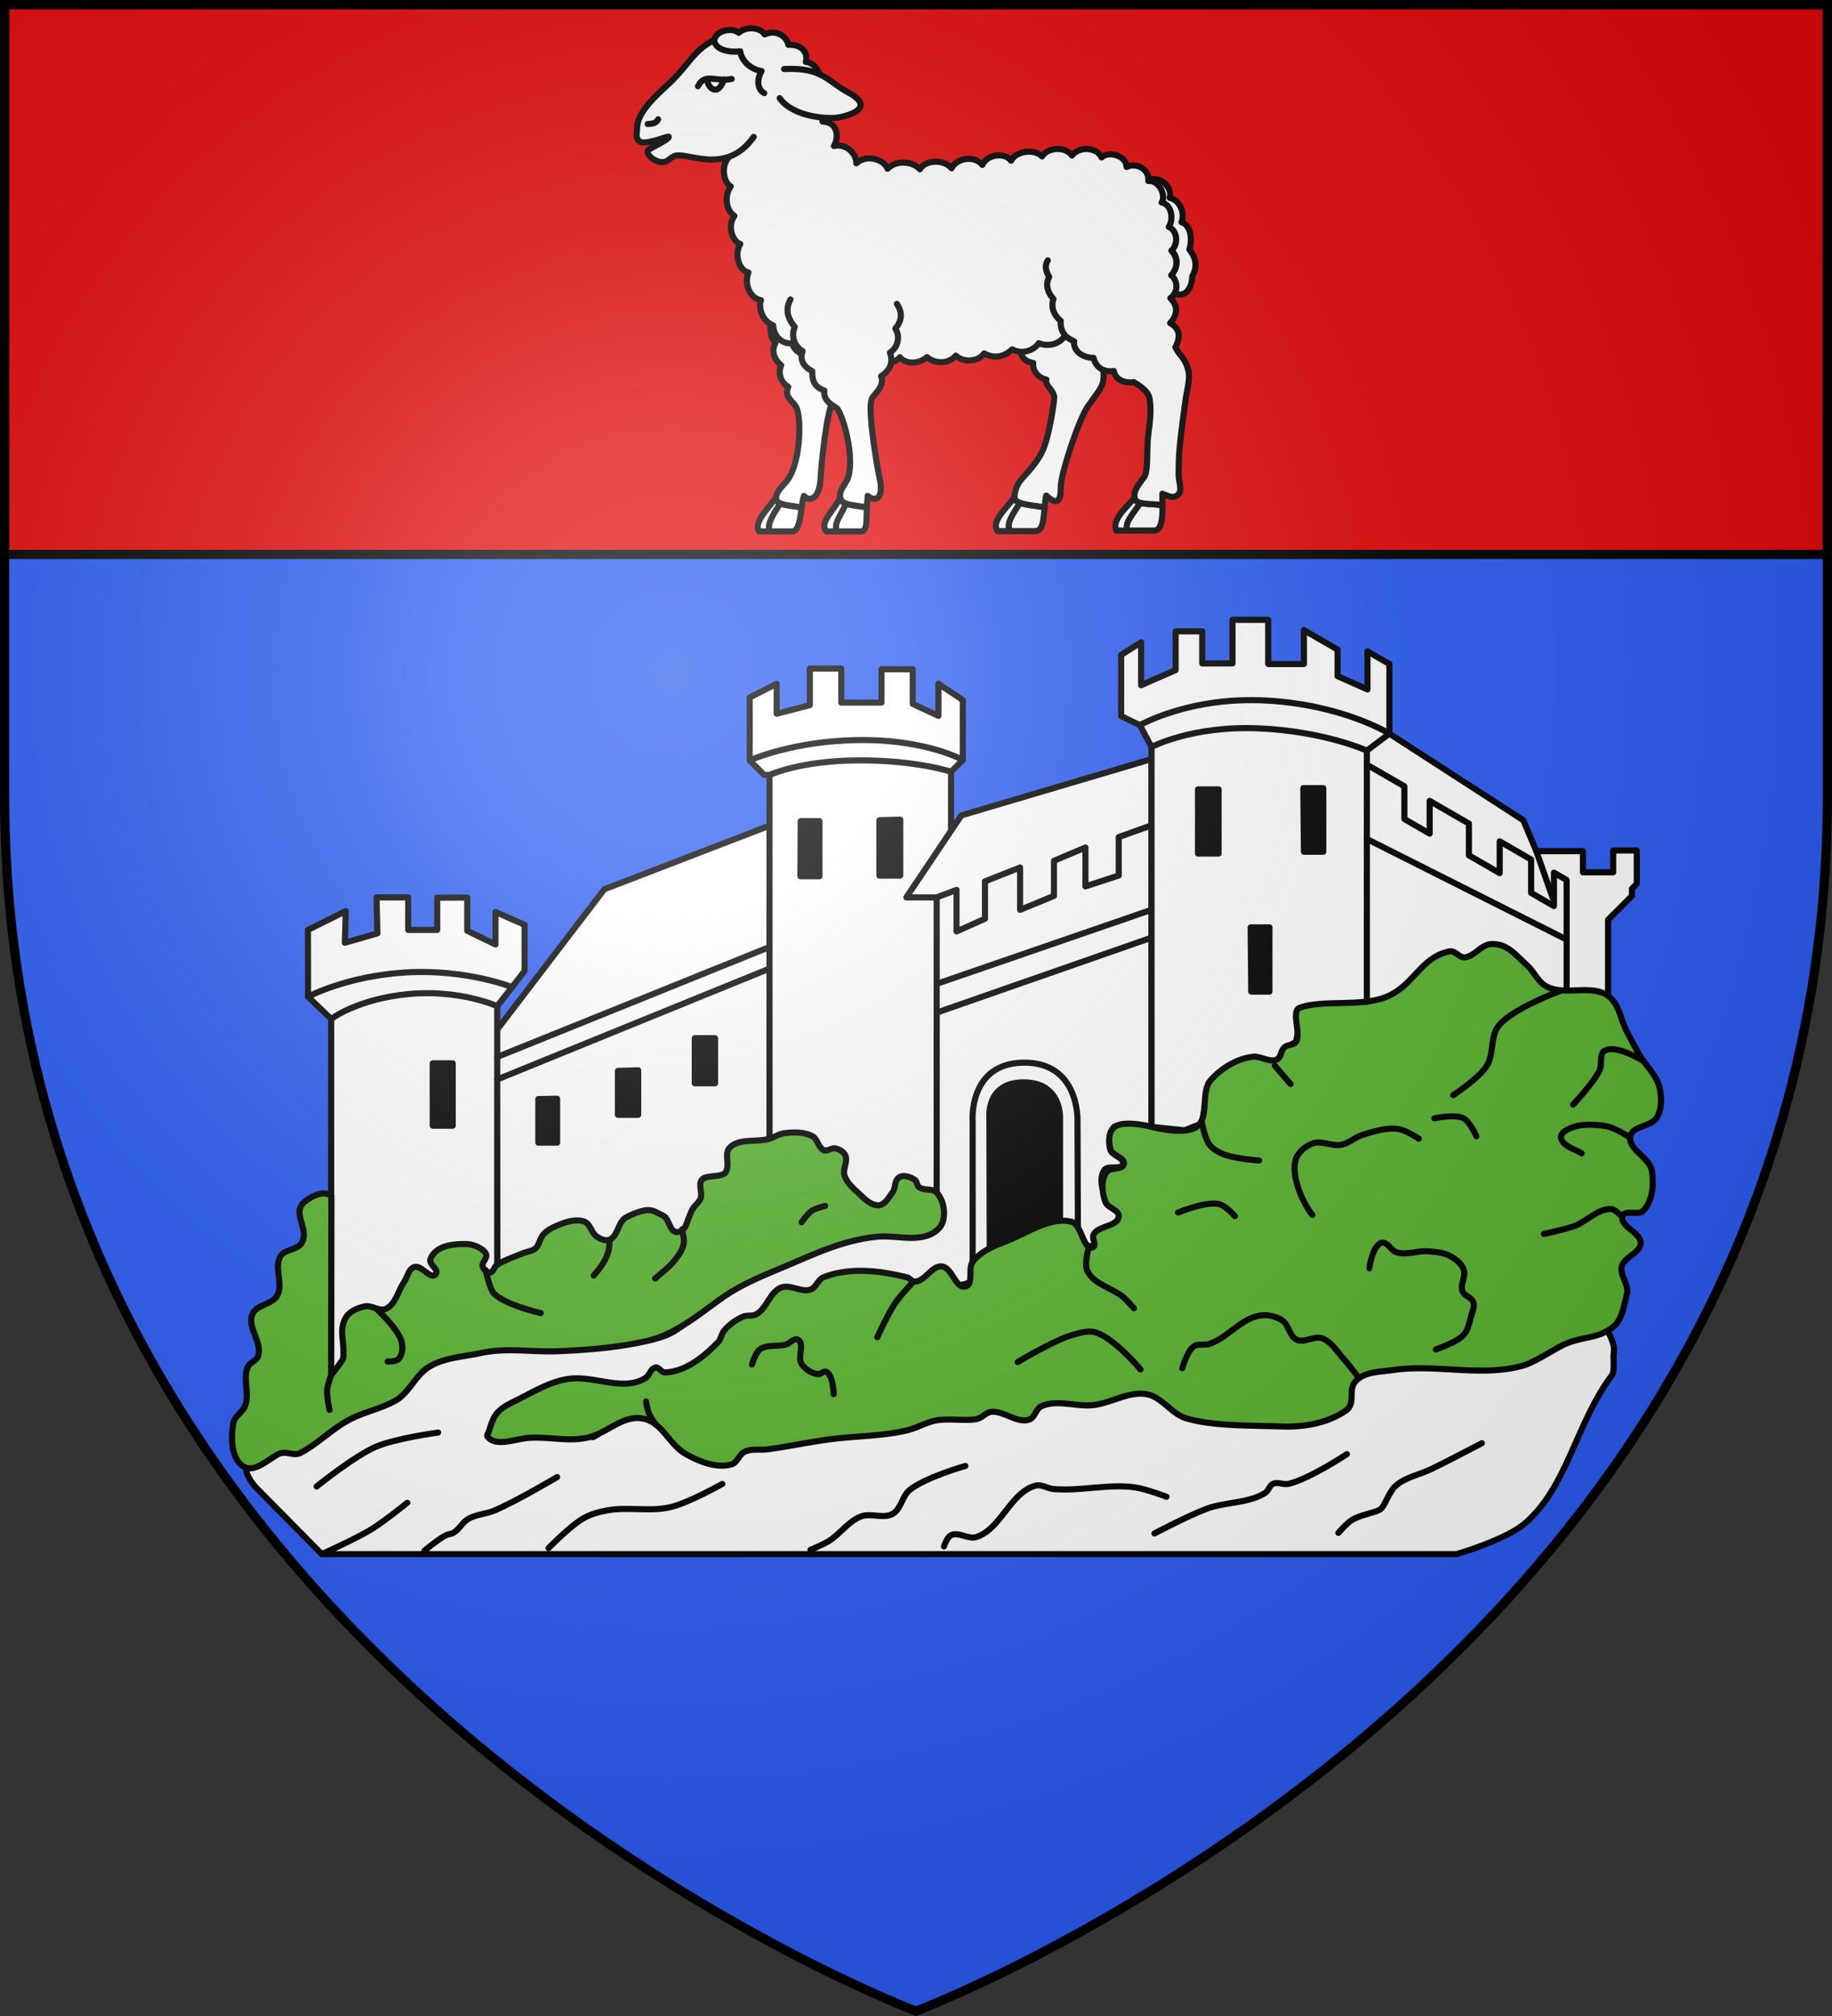 <svg height="660" viewBox="-300 -300 600 660" width="600" xmlns="http://www.w3.org/2000/svg"><rect x="-300" y="-300" width="600" height="660" fill="#333333" stroke="none"/><radialGradient id="a" cx="-80" cy="-80" gradientUnits="userSpaceOnUse" r="405"><stop offset="0" stop-color="#fff" stop-opacity=".31"/><stop offset=".19" stop-color="#fff" stop-opacity=".25"/><stop offset=".6" stop-color="#6b6b6b" stop-opacity=".125"/><stop offset="1" stop-opacity=".125"/></radialGradient><path d="M-298.5-298.5h597v258.543C298.5 246.291 0 358.5 0 358.5S-298.5 246.291-298.5-39.957z" fill="#2b5df2"/><g stroke="#000"><g stroke-linecap="round" stroke-linejoin="round" stroke-width="1.515"><path d="m119.827 307.976 26.728-34.987 40.993-15.767v77.632s-3.923 6.488-5.417 9.96c-.895 2.079-.542 4.817-2.102 6.457-1.164 1.222-3.578.569-4.73 1.802-1.287 1.376-.5 3.914-1.652 5.405-.467.605-1.327.763-1.952 1.201-1.979 1.39-3.66 3.18-5.674 4.518-.998.664-1.982 1.98-3.153 1.727-1.712-.37-1.587-3.421-3.154-4.204-1.119-.56-2.504.063-3.754 0-6.403-.323-7.953 4.798-9.91 6.156-.794.551-1.765-1.287-2.703-1.051-1.432.36-1.666 2.524-2.879 3.367-2.064 1.435-4.603 3.026-7.08 2.597-1.52-.263-2.223-2.184-3.555-2.96-3.033-1.768-9.851-3.718-9.851-3.718z" fill="#fff" transform="matrix(1.32 0 0 1.32 -295.535 -369.218)"/><path d="M78.784 393.505v-88.34l-5.733-5.522-.025-16.564 9.368-4.672-.212 7.857 8.07-2.336-.213-8.919h7.857v8.07h7.201v-7.993l7.452-.038v8.243l7.008 3.398v-8.07l7.22 3.186v11.467l-6.795 8.707v64.132s1.625 10.306-.177 9.457c-1.802-.848 1.694-3.435-1.274-5.415-2.969-1.98-15.26 1.373-12.636 4.672 2.624 3.3-2.133-.391-4.565 1.062-2.433 1.453-2.806 7.378-6.052 8.813-3.247 1.434-4.045-1.079-6.053-.319-2.007.76 4.197 7.456 3.437 9.904-.76 2.448-9.843-3.329-9.843-3.329z" fill="#fff" transform="matrix(1.32 0 0 1.32 -295.535 -369.218)"/><path d="M73.05 299.643s9.713-5.213 24.529-6.04 26.09 3.65 26.09 3.65M78.784 305.164s6.428-4.952 19.15-6.18 22.048 2.995 22.048 2.995" fill="none" transform="matrix(1.32 0 0 1.32 -295.535 -369.218)"/><path d="M103.985 316.16v15.466h4.955V316.16z" transform="matrix(1.32 0 0 1.32 -295.535 -369.218)"/><path d="m119.982 314.587 67.529-27.26M187.086 292.847l-67.104 27.312" fill="none" transform="matrix(1.32 0 0 1.32 -295.535 -369.218)"/><path d="M130.188 325.019v10.811h4.655v-10.886zM149.934 318.037v10.886h5.03v-11.037zM169.004 309.928v11.187h5.03v-11.187z" transform="matrix(1.32 0 0 1.32 -295.535 -369.218)"/><path d="M187.548 334.854v-90.212h-1.311l-3.61-3.61v-15.608l6.689-3.398v7.433l8.227-2.124v-9.088h7.806v8.451h9.98v-8.282h7.752v8.6l6.37 2.974v-7.964l6.053 4.035v14.865l-2.92 2.92v15.45l-3.557 15.713v73.21s-3.322 4.88-5.59 4.279c-.684-.18-.252-1.541-.826-1.952-1.164-.831-3.136-1.158-4.28-.3-.943.706-.014 2.534-.75 3.453-1.415 1.765-3.904 3.053-6.157 2.853-.609-.054-1.042-.648-1.502-1.05-1.838-1.612-3.937-3.184-4.955-5.407-.882-1.924.315-4.473-.743-6.306-.252-.435-.732-.743-1.21-.901-.617-.205-1.346.24-1.951 0-1.744-.692-2.405-3.05-4.098-3.859-2.192-1.045-5.15.29-7.217-.981-1.101-.677-2.2-3.194-2.2-3.194" fill="#fff" transform="matrix(1.32 0 0 1.32 -295.535 -369.218)"/><path d="M182.627 241.032s10.666-4.895 27.273-5.049c16.607-.154 25.604 4.943 25.604 4.943M232.584 243.846s-8.658-2.905-23.067-2.824c-14.408.08-21.969 3.62-21.969 3.62" fill="none" transform="matrix(1.32 0 0 1.32 -295.535 -369.218)"/><path d="M195.282 256.096h4.655v13.664h-4.73zM214.802 255.87v13.74h5.18v-13.89z" transform="matrix(1.32 0 0 1.32 -295.535 -369.218)"/><path d="M229.027 348.218c0 3.345 2.68 6.183.3 8.534-4.054 4.004-11.785.285-17.395 1.289-12.241 2.192-24.029 7.21-34.826 13.378-5.73 3.274-9.315 10.022-15.503 12.317-10.228 3.794-21.883-.122-32.702 1.274-8.125 1.049-16.668 1.649-23.997 5.31-5.838 2.915-6.647 7.763-12.913 9.587-1.922.56-5.404 1.163-7.898 2.304-5.213 2.385-8.864 8.01-14.44 9.344-1.315.314-1.371-.002-2.683.326-1.464.365-4.026 1.049-5.456 1.837-1.565.863-3.304 1.13-3.753 2.721-.464 1.646 2.124 4.672 2.124 4.672l16.563 16.776h281.585s12.225-3.557 16.938-7.623c10.627-9.17 12.484-24.51 21.577-36.74.82-1.103.187-4.466.486-5.783.597-2.623-3.604-8.67-3.604-8.67s-13.85 4.118-21.506 7.552c-11.876 5.327-33.936-11.518-44.878-4.469-3.01 1.94-2.195 3.095-6.907 4.655-13.02 4.312-11.222 11.825-24.026 6.908-2.98-1.145-12.776 3.278-15.916 2.702-4.518-.828-11.145-2.539-15.675-1.777-4.246.713-6.633-2.45-10.578-.726-2.079.91-1.684 5.475-3.93 5.807-2.445.362-3.987-4.472-6.456-4.605-2.549-.138-5.779 2.502-8.259 3.103-3.31.802-5.991 3.593-9.347 4.167-2.59.444-6.68-.112-9.25.435-12.51 2.663-26.183-1.737-37.822 3.567-1.611.735-2.196 3.134-3.904 3.604-3.502.964-4.24-2.589-5.14-2.89-.901-.3-10.003-2.754-15.022-3.477-4.1-.59-10.511 5.556-11.262 5.256-.45-.18-6.534-.924-13.534-.423-4.676.334-3.91.652-5.762-2.28-1.148-1.818-.43-.77 1.052-2.328 2.082-2.187 3.43-.373 6.17-1.797 2.947-1.531 5.367-1.06 8.545-1.731 5.988-1.264 9.842-2.109 15.692-3.905 1.637-.502 4.116 4.604 5.78 4.205 1.29-.31 1.253-4.098 2.554-4.355 4.753-.937 13.872-3.98 17.193-7.508.83-.881.941-1.1 1.802-1.952 1.751-1.734 2.259-5.292 4.21-6.798 2.803-2.162 3.5.72 6.901-.26 2.38-.684 3.853-2.727 6.178-3.578 1.448-.53 3.08-3.285 4.614-3.436 6.156-.606 7.56.193 14.34-.274.583-.04 4.895 1.81 5.468 1.926 2.492.503 2.981-2.224 5.519-2.063 2.615.166 2.595-.829 5.175-1.283 2.315-.408 3.606-1.796 5.383-3.334 6.379-5.522 13.745-8.413 21.902-6.26 2.022.534 2.072-.53 4.098-.017.875.222 2.101-.12 2.553-.9.688-1.19 2.033-.227 2.703-1.427 1.151-2.061 2.739-2.856 3.153-5.18.293-1.641-2.983-1.826-3.754-3.304-1.235-2.367-2.348-5.715-.9-7.958.883-1.37 4.22.07 4.654-1.502.426-1.538-2.713-2.07-3.153-3.604-.517-1.803-.157-4.006.9-5.556.722-1.056 4.286 2.552 5.557 2.403 2.092-.245 3.783-2.483 3.783-2.483v-91.216l-47.18 13.965-13.66 20.34h7.539z" fill="#fff" transform="matrix(1.32 0 0 1.32 -295.535 -369.218)"/><path d="m229.027 275.01 4.92-1.871v10.314l7.058-3.154v-9.262l8.71-3.454v10.511l8.408-3.453v-8.71l7.808-3.303v9.655l8.26-2.703v-9.531l7.958-2.853M229.027 296.45l53.272-18.356M229.027 303.583l53.272-18.581" fill="none" transform="matrix(1.32 0 0 1.32 -295.535 -369.218)"/><path d="m242.206 367.82-.106-38.104s-.963-8.837 8.494-8.837 9.026 8.837 9.026 8.837v31.52z" transform="matrix(1.32 0 0 1.32 -295.535 -369.218)"/><path d="M237.946 366.598v-35.951s-1.199-14.51 12.656-14.653 13.357 14.334 13.357 14.334l.107 28.625z" fill="none" transform="matrix(1.32 0 0 1.32 -295.535 -369.218)"/><path d="M282.328 331.921v-94.22l-2.882-5.405-4.655-2.253v-15.166l4.955-3.153v10.661l8.56-3.754v-9.61h6.606v7.959h7.508v-10.812h8.86v10.962h8.859v-8.41l8.352 4.823v6.59l7.414 3.303v-9.46l5.438 3.14v17.282l33.228 21.473 3.229 7.658h11.562v5.255h7.508v-5.405h5.856v8.258l-1.201 1.202v1.802l-5.931 5.93v20.75l-2.566-1.008-10.273-1.797-13.7-6.89-4.096-.7c2.36 6.383-3.064.895-3.889 1.703l-4.274-1.252-4.15 1.516-10.884 8.025-22.165 2.123-1.38 7.75-3.08 1.806-2.23 4.14-4.565-1.698-11.892 6.052-1.593 9.98-4.353 1.7z" fill="#fff" transform="matrix(1.32 0 0 1.32 -295.535 -369.218)"/><path d="M78.833 349.12c-1.645-1.683-5.204.027-6.907 1.651-2.825 2.696 1.482 6.517-.45 9.91-1.024 1.799-4.174 1.54-5.256 3.304-1.734 2.828.843 7.089-.9 9.91-1.3 2.104-4.969 2.111-6.007 4.355-1.552 3.354 2.456 6.985 1.351 10.511-.37 1.183-2.058 1.567-2.553 2.703-1.26 2.898.41 6.467-.6 9.46-.578 1.71-2.695 2.727-3.003 4.505-.634 3.66-.557 9.03 2.703 10.811 2.518 1.377 5.531-1.507 8.34-3.091 1.945-1.099 3.865.566 5.624-.362 4.268-2.251 7.892-6.015 12.163-8.259 3.784-1.987 7.864-2.664 11.562-4.805 3.191-1.847 4.954-6.35 8.109-8.259 3.89-2.352 8.472-2.484 12.914-3.453 6.323-1.38 12.753-.182 19.22-.45 7.352-.307 14.899-.92 22.073-2.554 3.712-.845 7.174-2.723 10.361-4.805 2.85-1.861 5.622-4.052 8.41-6.006 5.043-3.536 11.153-5.839 16.817-8.259 7.148-3.053 13.59-5.964 21.323-6.757 4.355-.447 8.443 1.032 12.613-.3 1.588-.508 3.22-1.725 3.754-3.304.801-2.369.209-5.501-1.467-7.358-1.026-1.136-3.19-.4-4.39-1.351-.544-.432-.476-1.41-1.05-1.802-1.089-.74-2.828-1.359-3.905-.6-1.292.91-.705 2.488-1.651 3.753-.98 1.309-1.972 3.227-3.604 3.154-1.956-.088-3.504-1.84-4.955-3.154-1.322-1.196-2.746-2.511-3.304-4.204-.533-1.617.92-3.587.15-5.105-.44-.867-1.454-1.437-2.402-1.652-.94-.213-1.953.791-2.853.45-1.397-.528-1.538-2.746-2.853-3.453-2.084-1.12-4.71-1.05-7.058-.751-1.272.162-2.375.983-3.604 1.351-3.245.973-7.58-.207-9.91 2.253-1.432 1.511.238 4.521-1.051 6.156-.944 1.198-4.63.572-5.706 1.652-1.267 1.271.319 3.565-.6 5.105-.493.826-1.305 1.43-1.803 2.253-.452.748-.69 1.606-1.05 2.402-.39.857-.513 1.913-1.202 2.553-.51.475-1.28.938-1.952.75-1.65-.458-1.603-3.327-3.153-4.053-1.361-.638-2.404-1.425-3.905-1.352-1.553.076-3.886 1.065-5.255 1.802-2.045 1.1-2.014 4.784-4.205 5.556-.973.343-2.128-.204-3.003-.75-1.386-.867-1.624-3.178-3.153-3.755-2.18-.822-4.763.143-6.907 1.051-1.448.613-3.02 1.464-3.754 2.853-.446.842-.55 1.443-1.052 2.253-.696 1.124-2.23 1.15-3.453 1.651-2.35.962-4.276 1.571-6.452 2.877-.756.453-.928 1.874-1.807 1.928-.78.049-1.582-.75-1.802-1.501-.28-.957 1.077-1.872.901-2.853-.1-.562-.587-1.02-1.051-1.352-1.12-.801-2.527-1.324-3.904-1.351-3.451-.067-7.495.433-8.86 3.604-.663 1.542 2.307 2.64 1.202 3.904-1.22 1.394-3.499-2.387-5.256-1.802-1.435.478-1.7 2.503-2.553 3.754-1.5 2.203-2.08 5.498-4.504 6.607-1.604.734-3.536-.99-5.256-.6-1.842.416-3.954 1.316-4.805 3.003-1.447 2.868-.41 5.123-.47 8.336-.012.635.12 1.356-.219 1.894-.847 1.347-2.814 3.823-2.814 3.823l.05-44.386zm203.495-17.199s-6.994-1.893-9.34.155c-1.372 1.2-1.346 3.66-.825 5.406.471 1.58 3.634 2.064 3.304 3.679-.321 1.569-3.474.69-4.355 2.027-1.35 2.049-1.08 5.058-.225 7.358.567 1.528 3.468 1.983 3.303 3.604-.26 2.55-5.114 2.198-6.231 4.505-.514 1.059.894 2.597-.169 3.104-2.32 1.106-2.768-5.603-5.25-6.274-5.222-1.41-11.088 2.787-16.13 4.746-3.056 1.188-6.41 2.505-8.408 5.106-1.303 1.695.245 5.537-1.802 6.156-2.459.743-3.342-4.716-5.9-4.958-2.552-.242-4.149 3.736-6.713 3.757-.74.006-1.236-.87-1.952-1.051-6.698-1.689-14.31-2.566-20.722 0-1.348.539-1.79 2.505-3.154 3.003-2.308.842-5.075-1.361-7.358-.45-2.795 1.115-3.515 5.163-6.156 6.606-.982.537-2.277.156-3.304.601a13.062 13.062 0 0 0-4.654 3.454c-.7.816-.754 2.08-1.502 2.853-3.524 3.64-8.15 7.373-13.214 7.508-.895.023-1.562-1.51-2.403-1.202-1.431.525-1.138 1.816-2.439 2.612-5.69 3.483-12.747-.827-19.334.241-4.165.676-7.962 2.87-11.712 4.806-2 1.031-4.23 1.906-5.706 3.603-1.117 1.285-1.543 3.047-2.102 4.655-.136.39-.553.875-.3 1.202 2.134 2.768 6.945.456 10.68.296 5.036-.216 9.33.96 13.945.004 5.156-1.07 8.82-5.75 13.991-4.758 4.797.92 6.376 6.422 10.636 8.812 3.356 1.884 7.551 3.578 11.261 2.553 1.468-.406 1.922-2.514 3.304-3.153 1.736-.804 3.81-.348 5.706-.601 4.976-.663 9.894-1.714 14.866-2.403 6.488-.898 13.135-.792 19.52-2.252 2.377-.543 4.542-1.815 6.908-2.402 2.884-.717 7.3.046 10.25-.385 1.977-.289 2.476-1.933 4.465-1.868 3.023.098 5.978 2.87 8.86 1.952 1.418-.451 1.649-2.685 3.003-3.303 3.917-1.788 8.635.183 12.913-.3 4.468-.505 8.785-3.471 13.214-2.703 3.807.659 6.199 4.937 9.911 6.006 6.848 1.971 15.866 1.715 23.284 1.99 5.818.216 11.39-.719 16.058-3.792 3.074-2.024.236-5.38 3.003-7.808 2.325-2.04 5.906-1.936 8.966-2.387 10.58-1.563 21.759 1.79 32.066-1.062 2.82-.78 7.367-3.815 10.013-5.126 4.535-2.247 8.781-1.413 12.622-4.64 2.06-1.729 2.614-5.465 3.272-8.072.565-2.235-1.842-4.562-1.274-6.796.608-2.389 4.545-3.271 4.672-5.733.14-2.706-5.445-4.272-4.46-6.796.638-1.63 3.881-.014 5.097-1.274 2.363-2.447 2.714-6.63 2.124-9.98-.58-3.289-5.964-5.22-5.31-8.495.529-2.638 5.248-2.336 6.584-4.672 1.235-2.158 1.211-5.013.637-7.432-.749-3.154-3.478-5.474-5.097-8.282-1.043-1.811-1.992-3.675-2.973-5.521-1.574-2.964-1.94-6.97-4.671-8.92-4.197-2.995-10.74.088-15.29-2.335-2.123-1.13-3.1-3.696-4.884-5.31-2.888-2.61-4.852-5.332-8.743-5.205-2.61.085-3.974 2.856-6.547 3.295-1.348.23-2.479-1.74-3.822-1.487-7.187 1.358-8.917 8.498-15.689 11.261-6.426 2.623-15.701.614-21.562 2.74-2.232.809.48 6.632-.974 8.509-.62.801-2.013.59-2.76 1.274-1.262 1.157-.534 2.412-2.098 3.108-1.522.678-3.977-.922-5.635-.761-3.913.379-7.903 2.797-10.53 5.723-2.722 3.032-.286 9.323-3.61 11.68-3.063 2.17-11.149 0-11.149 0" fill="#5ab532" transform="matrix(1.32 0 0 1.32 -295.535 -369.218)"/><g fill="none"><path d="M279.446 232.296s12.361-7.16 31.403-6.11 30.494 8.212 30.494 8.212" transform="matrix(1.32 0 0 1.32 -295.535 -369.218)"/><path d="M282.328 237.702s9.994-5.296 26.384-4.627 27.043 5.527 27.043 5.527M341.343 234.398l-5.588 4.204v62.316" transform="matrix(1.32 0 0 1.32 -295.535 -369.218)"/><path d="m335.755 242.086 9.31 5.373v8.111l6.273 3.622v-8.114l9.734 5.62v7.882l7.64 4.41v-7.885l7.8 4.504v8.28l5.662 3.27v-8.283l3.148 1.817v27.372M335.755 260.526l49.252 24.776" transform="matrix(1.32 0 0 1.32 -295.535 -369.218)"/></g><path d="M293.861 248.213v15.917h5.105v-15.917zM319.989 247.912h4.955v15.767h-4.805zM306.925 282.449h4.655v15.917h-4.505z" transform="matrix(1.32 0 0 1.32 -295.535 -369.218)"/><path d="m377.8 263.529 4.017 11.48M312.908 316.738l3.928 4.565m40.348 2.76s6.3-4.14 8.282-7.22c1.878-2.919.828-7.25 2.973-9.98 3.414-4.343 15.43-8.719 15.43-8.719m3.045 28.256s5.002-5.28 6.583-8.494c.743-1.51-.18-4.038 1.274-4.885 2.849-1.66 9.556 2.549 9.556 2.549m-51.815 14.228s5.08-1.102 7.22 0c1.625.835 3.186 4.459 3.186 4.459m26.12 4.247c-2.124-1.274-4.549-1.77-5.097-3.822-.14-.521.21-1.159.637-1.487 2.781-2.131 6.94-1.997 10.406-1.486 2.161.318 5.946 2.76 5.946 2.76m-21.236 23.997s5.02-1.06 7.432-1.912c3.227-1.138 5.928-4.441 9.344-4.247.824.047 2.655 1.912 2.655 1.912m-62.77 12.77s.771-5.647 3.004-6.307c1.466-.433 2.426 2.014 3.904 2.402 2.52.661 5.214-.534 7.809-.3 1.838.166 3.787.313 5.405 1.201 1.365.75 2.748 1.849 3.304 3.304.644 1.685-.945 3.72-.3 5.405.454 1.19 2.313 1.49 2.702 2.703.372 1.16-.272 2.431-.6 3.604-.436 1.558-.718 3.305-1.802 4.505-1.742 1.926-6.908 3.604-6.908 3.604m-30.632-33.336c-1.802-2.102-5.335-8.934-4.204-13.514.474-1.924 2.357-3.484 4.204-4.204 2.24-.874 4.85.776 7.208.3 1.843-.372 3.31-1.842 5.105-2.403 2.906-.907 5.994-1.918 9.01-1.501 1.863.257 5.105 2.402 5.105 2.402m-53.812-3.782s.712 3.81 1.857 5.284c.886 1.14 2.263 1.868 3.604 2.402 2.736 1.091 8.709 1.502 8.709 1.502m-20.121 12.914s6.824-2.882 10.21-2.102c1.6.368 3.905 3.003 3.905 3.003m-13.064 37.69s1.193-4.224 2.853-5.406c1.072-.764 2.659-.172 3.904-.6 4.556-1.568 7.847-6.359 12.613-7.058 1.827-.268 3.855.2 5.406 1.201 1.682 1.085 1.79 3.957 3.604 4.805 1.922.899 4.368-1.074 6.356-.334 2.3.856 3.655 3.286 5.31 5.097 1.222 1.338 3.397 4.247 3.397 4.247m-84.286-3.454s8.784-5.343 13.664-6.757c1.837-.532 3.875-1.152 5.706-.6 4.597 1.382 11.112 9.159 11.112 9.159m-12.764-30.482s-1.287 4.181-.45 6.006c1.582 3.448 6.321 4.24 9.16 6.757.874.776 2.402 2.553 2.402 2.553m-63.667 7.207s2.693-5.891 4.505-8.559c1.296-1.908 4.504-5.255 4.504-5.255m-40.092 20.572s.819-2.915 1.952-3.754c1.759-1.304 4.354-.592 6.457-1.202 1.035-.3 2.068-1.737 3.003-1.2 1.756 1.006-.207 4.31.9 6.005.875 1.337 2.474 2.327 4.055 2.553.722.103 1.46-.943 2.102-.6 1.719.915 1.802 5.555 1.802 5.555m-44.184 7.508s-1.283-1.829-1.697-2.856c-.364-.905-.668-2.85-.668-2.85m-78.132-6.518s-.91 2.402-1.002 3.665c-.121 1.66.6 4.956.6 4.956m122.981-50.604s-2.333.545-3.303 1.201c-1.057.715-2.553 2.853-2.553 2.853m-29.625 1.73c.119 1.233.618 2.488.358 3.7-.345 1.604-1.422 2.99-2.445 4.274-1.307 1.64-3.084 2.84-4.627 4.261m-11.337-9.39c.168 3.492-1.698 6.136-3.904 8.64m-26.803-1.352s.962 4.747 2.102 5.856c2.992 2.91 11.562 4.805 11.562 4.805m-40.747-1.02s5.39 4.907 6.21 8.078c.37 1.426.266 3.288-.75 4.354-.637.668-2.703.6-2.703.6M328.698 432.608s2.012-2.347 3.303-3.154c2.083-1.3 5.556-1.801 6.908-2.552 1.351-.751 2.217-4.438 4.054-6.007 2.52-2.152 6.033-2.748 9.01-4.204 4.142-2.027 12.312-6.307 12.312-6.307m-81.235 22.374s8.545-4.495 13.063-6.157c4.673-1.718 10.2-1.257 14.416-3.904.841-.528 1.048-1.84 1.952-2.252 1.183-.54 2.638.304 3.904 0 5.245-1.261 14.415-7.358 14.415-7.358m-99.968 22.889s.738-2.265 1.699-2.76c1.891-.977 4.353 1.103 6.37.424 6.135-2.064 8.404-11.054 14.653-12.741 1.46-.395 2.952.723 4.46.849 6.702.562 13.507-1.323 20.173-.425 2.708.365 7.858 2.336 7.858 2.336m-88.34 13.166s3.053-1.265 4.459-2.123c2.888-1.763 4.91-4.946 8.07-6.159 2.452-.94 5.57.66 7.856-.637 2.12-1.2 2.352-4.417 4.248-5.946 3.9-3.145 13.803-5.946 13.803-5.946m-103.418 20.387s5.384-5.556 8.707-7.433c1.754-.99 3.754-1.536 5.733-1.911 5.224-.991 10.76.404 15.927-.85 4.526-1.098 12.741-5.733 12.741-5.733m-73.9 16.564s3.368-2.83 5.31-3.823c.597-.306 1.334-.292 1.91-.637 1.42-.847 2.188-2.557 3.61-3.398 1.986-1.172 4.461-1.222 6.583-2.123 5.393-2.289 15.503-8.282 15.503-8.282m-58.399 19.112s8.403-3.76 12.317-6.158c3.15-1.93 8.92-6.583 8.92-6.583m-22.51-4.035s9.29-7.514 14.709-9.852c4.849-2.092 15.445-3.527 15.445-3.527" fill="none" transform="matrix(1.32 0 0 1.32 -295.535 -369.218)"/></g><path d="M-298.5-298.5h597v180h-597z" fill="#e20909" stroke-width="3"/><g stroke-linecap="round" stroke-linejoin="round" stroke-width="2.023"><g fill="#fff"><path d="M33.942-169.393c-.569 5.14-2.109 12.99-3.627 16.575-1.48 3.497-4.489 6.875-6.654 9.225-1.732 1.88-2.76 3.892-2.846 6.588-.322 2.48 6.997 2.715 9.98 3.355.13-1.553.233-2.711.536-3.947 2.317 2.076 4.887 3.836 4.81-2.755-.052-4.4 5.994-22.465 8.947-26.71 4.985-7.164 6.21-7.119 4.564-15.335-1.963-9.799-1.29-19.173-.671-29.895L18.465-200.54c-2.057 1.68-1.596 6.22 1.34 7.925-.954 2.173.97 5.702 3.273 5.763-.76 2.856.919 4.86 3.957 5.357-.384 3.057 2.415 5.287 4.363 5.486-.74 2.047 3.093 3.84 2.544 6.616zm-92.867-33.781c-1.591 1.691-1.197 4.927-.07 7.243-1.524 1.749-1.28 5.946.68 7.826-1.377 2.234-.674 5.413 1.868 7.34-1.196 2.962.033 5.752 2.369 7.189-1.706 3.647 2.074 4.787 2.828 7.205 1.41 3.595 1.29 16.343-2.568 22.877-1.276 2.161-4.063 3.892-4.327 6.588-.33 2.62 5.007 2.534 8.495 3.33.256-1.97.291-2.342.74-3.922 1.88 2.076 5.1 1.075 5.491-5.516.26-4.4 1.824-21.962 4.32-26.448.723-1.303 4.601-3.039 4.284-5.84 1.962.171 5.118-2.249 4.218-5.76 2.952-.76 3.821-2.772 3.42-5.52 3.124-.715 3.354-3.349 2.947-6.342 2.856-2.202 2.968-5.053 1.905-8.12" transform="matrix(.989 0 0 .989 11.663 -1.676)"/><path d="M-36.879-136.906c-2.023 4.21-7.132 8.237-4.564 11.173h11.246c2.402.057 1.912-3.484 2.145-7.913-3.637-.834-8.43-.603-8.827-3.26zm97.505-.044c-1.38 2.087-7.954 7.143-6.064 10.92h12.504c2.585 0 2.79-4.306 2.753-8.326-3.253-.745-9.184.101-9.193-2.594zm-39.811-.055c-3.261 4.21-7.83 8.237-5.553 11.173h12.476c2.541 0 2.724-3.984 3.056-7.818-2.337-.597-10.538-.862-9.98-3.355zm-70.465 3.43c-.551 3.807-1.015 7.842-3.22 7.842h-10.904c-1.787-2.936 2.487-6.963 5.63-11.173-.31 2.613 4.67 2.504 8.494 3.33" transform="matrix(.989 0 0 .989 11.663 -1.676)"/><path d="M-59.838-125.733c-1.994-1.565 1.02-6.025 3.078-9.255M19.765-125.832c-2.405-1.565.746-6.052 2.843-9.282M57.728-246.232c1.156-.005 5.48 2.98 7.397 4.35 3.312-1.92 8.254 2.074 7.075 5.708 3.18.693 5.2 4.746 3.938 8.116 2.957.897 3.706 5.298 2.603 9.008 1.83 2.227 2.952 5.43.968 8.792-.238 7.419-6.639 8.235-7.94 1.73-3.102-15.028-10.908-22.102-14.04-37.704z" transform="matrix(.989 0 0 .989 11.663 -1.676)"/><path d="M-77.64-264.045c.693 4.09 3.142 9.41 3.633 14.73-2.49 2.974-1.369 8.247.855 9.348-2.65 3.986-.898 8.6 1.222 9.785-2.655 3.748-.268 8.756 1.948 9.303-1.986 3.098-.686 8.654 2.712 9.442-1.598 3.997.695 8.688 4.14 9.155-.97 2.497.498 7.057 4.022 8.329.255 4.204 3.524 6.383 6.405 5.909.394 3.105 4.878 5.159 8.06 3.067.735 2.75 5.776 3.888 9.172 1.239 1.43 2.516 6.447 2.993 8.83.307 2.813 3.086 7.827 2.2 9.51.024 1.954 2.402 6.166 2.37 9.001-.035 1.861 1.835 6.675 2.79 9.515-.464 2.44 2.202 7.187 2.24 9.413-.758 2.654 1.47 5.849 1.777 9.27-1.336 3.05 1.683 6.987.625 8.777-2.047 3.538 1.459 7.282-.065 8.574-2.379 3.128 1.34 6.067.985 8.635-2.723 2.48 1.748 6.361-.403 7.648-3.394 3.474 1.854 7.172-.253 7.671-3.207 2.472.667 7.051-.987 6.817-4.68 2.58.284 4.99-2.842 4.526-6.092 2.157-2.352 2.506-6.123.094-8.101 2.34-2.286 2.013-6.646-.904-7.915 1.674-2.366 1.052-7.445-2.358-8.063 1.636-2.446-.97-7.513-4.435-7.128.464-3.734-3.682-6.254-7.187-4.647.053-3.436-5.577-5.546-8.26-3.158-1.448-3.268-7.227-3.9-9.81-.628-2.248-3.202-8.227-2.621-9.886.308-2.399-2.617-8.695-1.87-10.28 1.416-1.989-2.858-7.957-2.168-9.518 1.39-2.616-3.356-8.665-2.189-10.175 1.115-2.628-3.113-8.647-2.823-10.507.314-2.381-2.677-7.842-3.126-10.696-.162-1.179-3.108-6.956-4.929-10.348-1.812.112-2.949-3.211-6.713-7.416-5.703 1.841-3.169 1.085-7.957-3.688-8.105-3.225-8.283-3.616-14.346-6.842-18.578z" transform="matrix(.989 0 0 .989 11.663 -1.676)"/><path d="M-42.786-261.55c2.03-1.116 3.241-7.711-1.251-10.351 2.109-4.09-.958-9.09-4.243-9.23.736-2.479-.693-5.862-5.785-5.684-.483-2.606-3.802-5.237-7.856-3.432-1.296-2.248-5.984-2.885-8.579-.527-1.918-1.734-7.273-1.085-8.134 2.364-7.6 4.006-8.013 8.248-16.392 15.79-8.485 7.639-9.101 11.232-9.148 13.868-.022 1.236-.518 2.22.423 3.588 1.498 2.18 9.94-1.687 10.092-1.21.282.887-6.2 3.74-6.834 4.462-.924 1.056 1.649 3.693 4.375 3.91 2.011.16 2.488-1.059 4.085-1.886 3.91-2.025 17.098 6.878 26.51-6.452" transform="matrix(.989 0 0 .989 11.663 -1.676)"/></g><path d="M-80.955-275.425c.034 2.638 3.44 6.213 5.54.16" fill="none" transform="matrix(.989 0 0 .989 11.663 -1.676)"/><path d="M-55.462-278.783c12.545-.636 14.419 4.054 21.181 7.715 7.555 4.09 3.566 6.774-2.36 8.164-4.182.982-16.13-.103-20.293-6.251" fill="#fff" transform="matrix(.989 0 0 .989 11.663 -1.676)"/><path d="M-78.634-288.41c.241 3.407 5.284 4.194 8.632 3.755.346 2.918 3.267 5.948 7.068 6.54-1.667 2.8-1.41 6.097.89 7.308m-38.594 10.22c1.097-.158 2.619.082 3.447-1.57m24.356-13.356c-5.203 1.12-8.861-2.17-11.162 2.422" fill="none" transform="matrix(.989 0 0 .989 11.663 -1.676)"/><path d="M58.726-126.03c-2.406-1.564 1.596-5.799 3.693-9.028M-37.507-125.733c-2.41-1.565 1.315-6.01 2.513-9.24" fill="#fff" transform="matrix(.989 0 0 .989 11.663 -1.676)"/><path d="M-53.36-202.52c-1.94 3.608-.725 6.507 1.407 9.08-1.211 3.088-.268 6.275 2.611 8.018-1.193 3.365.931 5.517 3.193 6.634.038 2.67.196 5.02 4.015 6.428-.437 3.692 3.019 4.887 4.31 5.989 2.366 3.595 5.638 16.343 3.519 22.877-.702 2.161-3.028 3.892-2.574 6.588.417 2.655 5.231 2.448 8.827 3.26.042-1.608.23-2.707.25-3.852 2.433 2.076 5.387 1.075 4.024-5.516-.91-4.4-4.02-21.962-2.719-26.448.461-1.592 4.505-4.006 3.132-7.684 2.45-1.456 4.346-4.185 2.914-7.755 2.524-1.6 3.605-5.06 1.817-7.979 1.864-2.25 2.722-4.812.508-8.165m49.971-14.397c-1.146 1.991-.583 3.623.48 5.452-1.185 2.22-.844 4.806 1.395 7.313-.823 2.441-.128 5.174 2.405 7.233-.142 1.7.296 3.166 1.023 4.208.944 1.353 1.495 1.619 3.44 2.593-.43 3.53 3.405 5.544 6.418 5.453.995 4.176 4.703 4.772 6.703 4.35.67 3.496 4.586 4.084 6.584 3.668 2.816 1.682 4.936 3.372 5.268 5.54.876 5.718-.483 10.075-.69 15.08-.176 4.227.066 9.24-1.136 10.842-2.31 3.08-3.483 4.754-3.11 6.76-.048 2.682 5.964 1.826 9.193 2.594l-.037-3.842c1.657.542 3.634 1.887 5.247.25 1.46-1.484.188-4.06.15-6.42-.023-1.468.031-3.698.125-6.03.167-4.148 1.295-12.422 2.128-18.61.336-2.503.989-4.82 1.16-7.488.116-1.827-.418-4.812-2.74-7.54a12.818 12.818 0 0 1-1.747-2.685c1.621-3.155 1.755-6.012-1.738-7.97 3.037-3.343 2.13-6.148.074-8.265 2.463-1.659 2.74-5.578.276-7.566 1.535-1.653 2.924-4.978.094-8.1" fill="#fff" transform="matrix(.989 0 0 .989 11.663 -1.676)"/></g></g><path d="M-298.5-298.5h597v258.543C298.5 246.291 0 358.5 0 358.5S-298.5 246.291-298.5-39.957z" fill="url(#a)"/><path d="M-298.5-298.5h597v258.503C298.5 246.206 0 358.398 0 358.398S-298.5 246.206-298.5-39.997z" fill="none" stroke="#000" stroke-width="3"/></svg>